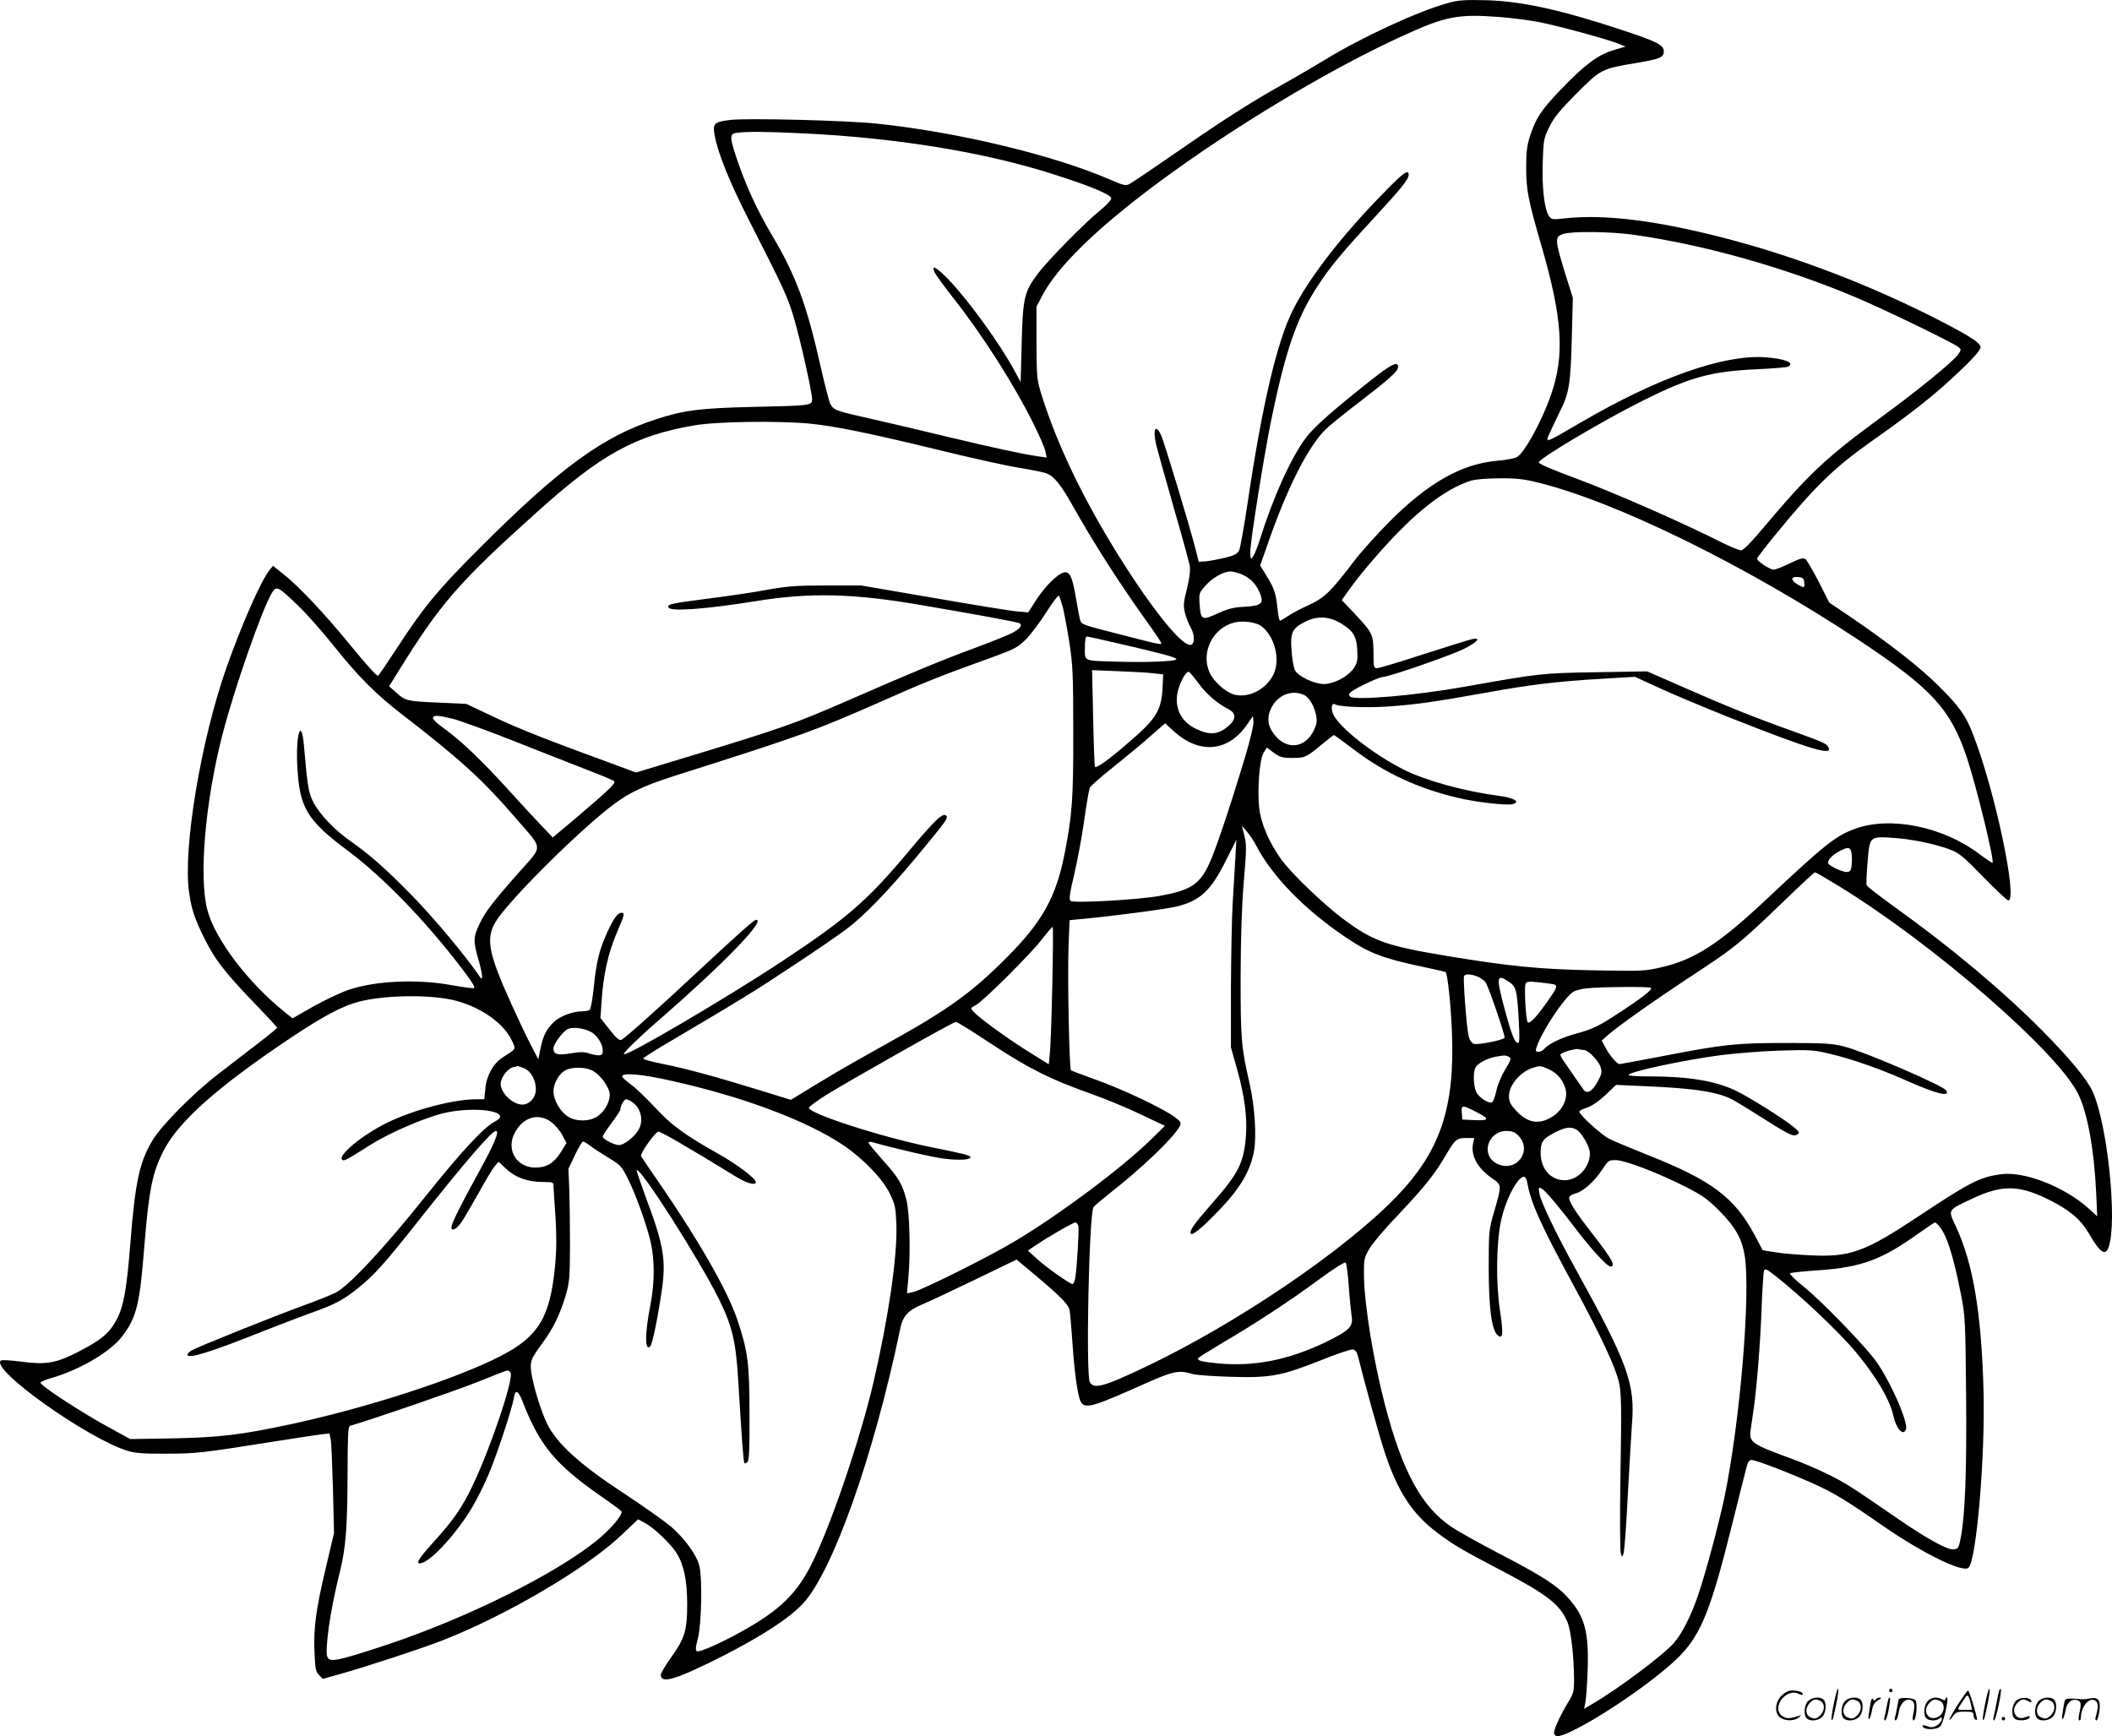 <svg version="1.0" xmlns="http://www.w3.org/2000/svg"
  viewBox="0 0 1200.231 986.645"
 preserveAspectRatio="xMidYMid meet">
<g transform="translate(-0.477,987.743) scale(0.1,-0.1)"
fill="#000000" stroke="none">
<path d="M8233 9860 c-176 -49 -489 -194 -703 -325 -47 -29 -143 -85 -214
-125 -187 -104 -339 -200 -621 -395 -137 -95 -260 -178 -273 -184 -19 -10 -34
-7 -100 22 -322 141 -872 274 -1337 322 -169 18 -725 32 -827 21 -96 -11 -105
-20 -91 -92 19 -101 84 -261 192 -474 200 -392 220 -436 255 -551 37 -122 106
-430 106 -472 0 -34 -12 -35 -332 -42 -307 -7 -396 -19 -554 -70 -305 -99
-547 -276 -1005 -734 -235 -235 -314 -330 -462 -557 -58 -89 -109 -164 -114
-167 -6 -4 -75 73 -154 170 -152 186 -298 341 -389 412 l-54 43 -19 -24 c-49
-60 -157 -306 -245 -554 -146 -415 -248 -1029 -213 -1275 13 -96 31 -151 87
-264 59 -119 114 -191 278 -362 75 -77 136 -144 136 -146 0 -3 -46 -41 -102
-84 -57 -44 -160 -123 -230 -177 -143 -110 -326 -294 -377 -380 -74 -124 -98
-235 -126 -591 -20 -255 -38 -354 -78 -428 -40 -76 -87 -115 -219 -183 -127
-65 -183 -74 -331 -54 -52 7 -100 9 -106 6 -71 -44 487 -442 719 -514 42 -13
92 -17 215 -16 171 0 207 4 585 64 135 21 268 42 296 45 l51 6 7 -33 c4 -18 9
-145 13 -283 l6 -250 -46 -195 c-57 -241 -71 -343 -65 -482 4 -94 7 -112 26
-130 l21 -22 103 29 c141 39 463 145 578 190 363 142 822 412 1017 599 l94 89
36 -19 c52 -27 146 -116 182 -172 42 -66 61 -155 61 -293 0 -147 -14 -193 -90
-299 -33 -46 -60 -91 -60 -101 0 -54 90 -26 358 110 219 112 372 212 449 294
170 183 403 839 553 1560 15 75 44 107 127 142 37 15 173 79 301 141 l234 113
96 -80 c158 -133 201 -176 206 -212 3 -18 10 -103 16 -191 12 -176 32 -310 51
-332 27 -33 78 -17 374 116 147 65 182 72 255 49 19 -6 116 -13 216 -16 227
-7 289 4 513 93 89 36 172 64 184 62 14 -2 23 -14 29 -38 36 -146 116 -435
149 -537 74 -228 156 -356 300 -465 90 -68 133 -94 364 -215 263 -138 335
-194 377 -293 20 -47 37 -191 38 -324 0 -72 -3 -83 -35 -135 -49 -82 -84 -161
-78 -177 8 -21 31 -17 98 14 186 89 503 310 622 435 118 124 174 267 294 752
39 154 74 297 80 318 7 26 15 37 29 37 23 0 206 -70 345 -132 121 -54 191 -97
400 -242 227 -157 456 -269 487 -238 45 45 95 632 85 1007 -12 443 -60 725
-157 932 -46 98 -49 91 90 157 171 81 267 80 435 -3 121 -60 183 -112 231
-194 63 -109 94 -130 112 -77 51 144 -7 701 -91 884 -33 72 -130 188 -287 347
-222 224 -515 470 -833 698 -88 63 -161 120 -164 127 -3 7 -1 66 5 130 12 149
11 148 142 140 107 -7 235 -33 325 -66 53 -20 75 -38 190 -156 72 -74 136
-134 143 -134 55 1 -75 620 -199 940 -42 110 -78 161 -198 280 -108 107 -278
240 -498 390 l-123 83 -59 117 c-33 64 -67 122 -75 129 -12 10 -29 6 -89 -23
-41 -20 -82 -36 -93 -36 -21 0 -94 48 -94 62 0 5 47 67 104 136 225 275 332
379 536 524 213 150 334 244 440 340 125 113 190 182 190 202 0 23 -51 57
-200 135 -409 213 -852 383 -1277 491 -373 95 -658 130 -880 107 -79 -9 -82
-8 -97 15 -25 38 -39 163 -34 305 4 125 6 135 38 200 26 53 60 94 154 189 138
138 143 141 338 173 136 23 158 32 158 66 0 36 -37 55 -229 119 -354 117 -579
167 -781 172 -122 3 -156 1 -217 -16z m303 -80 c71 -6 172 -19 224 -30 114
-23 373 -94 437 -119 l46 -18 -70 -21 c-90 -28 -158 -79 -294 -219 -116 -121
-146 -166 -179 -268 -18 -55 -22 -93 -22 -180 0 -127 11 -184 86 -442 121
-418 134 -625 54 -852 -52 -149 -148 -324 -192 -351 -11 -7 -62 -17 -111 -21
-202 -17 -390 -123 -611 -343 -71 -72 -161 -171 -199 -221 -139 -182 -171
-213 -260 -255 -45 -20 -100 -49 -121 -64 -21 -14 -42 -26 -45 -26 -4 0 -10
29 -14 66 -9 89 -19 119 -62 188 l-37 60 39 110 c112 326 233 566 335 665 23
22 103 87 179 145 180 138 231 184 231 207 0 36 -35 19 -150 -71 -219 -173
-327 -268 -375 -332 -83 -111 -185 -336 -259 -573 -14 -44 -32 -89 -40 -100
-14 -19 -15 -17 -16 27 0 58 79 554 120 753 83 400 145 577 263 757 70 108
137 188 314 380 163 177 202 225 203 251 0 36 -31 13 -151 -111 -233 -238
-419 -480 -507 -657 -91 -182 -174 -537 -257 -1095 -20 -135 -42 -256 -48
-270 -10 -20 -26 -29 -82 -43 -39 -9 -88 -18 -109 -20 l-39 -2 -19 75 c-29
116 -178 610 -196 647 -31 64 -47 31 -27 -56 8 -33 53 -193 99 -355 47 -162
88 -312 92 -334 4 -28 -1 -70 -16 -131 -20 -78 -21 -96 -11 -138 7 -26 21 -63
32 -81 23 -40 25 -90 3 -99 -38 -14 -167 133 -329 377 -245 371 -423 727 -522
1046 -26 84 -27 100 -28 294 l0 205 32 61 c87 166 308 382 658 642 423 314
973 645 1390 835 248 114 316 126 561 107z m-3976 -660 c537 -25 1047 -108
1441 -236 204 -65 319 -114 319 -133 0 -10 -28 -41 -63 -69 -87 -70 -297 -284
-352 -357 -80 -106 -87 -138 -94 -395 l-6 -224 -33 61 c-80 150 -260 400 -378
523 -69 71 -100 87 -77 38 6 -13 56 -81 112 -153 163 -207 341 -488 446 -700
36 -71 68 -145 71 -164 l7 -34 -49 7 c-90 13 -246 47 -519 112 -148 36 -340
81 -425 100 -205 46 -217 50 -236 85 -8 16 -32 109 -54 206 -79 353 -141 523
-276 750 -91 153 -156 297 -210 462 -33 102 -32 119 9 124 60 7 162 7 367 -3z
m4722 -576 c399 -55 864 -186 1266 -355 164 -69 549 -256 585 -283 18 -14 18
-16 1 -41 -26 -40 -226 -203 -439 -359 -310 -227 -410 -321 -652 -608 -83 -99
-130 -148 -144 -148 -11 0 -55 18 -98 39 -225 114 -621 288 -831 366 -159 59
-220 86 -220 95 0 21 362 236 590 350 268 134 387 167 650 179 91 4 171 11
178 15 37 22 -20 45 -133 53 -237 16 -612 -117 -1046 -370 -214 -125 -205
-122 -174 -53 14 31 39 83 55 116 52 102 60 154 67 410 l6 235 -41 130 c-63
206 -64 218 -9 234 52 15 267 12 389 -5z m-4677 -1074 c145 -14 339 -54 735
-150 179 -44 381 -89 450 -100 69 -11 139 -25 156 -31 46 -14 85 -61 159 -193
114 -203 264 -437 410 -641 40 -55 77 -110 83 -121 13 -25 29 -28 -228 38
-204 52 -217 56 -225 76 -4 9 -15 69 -26 132 -23 136 -39 161 -85 137 -40 -21
-105 -91 -148 -161 l-38 -59 -66 6 c-37 3 -251 38 -475 77 l-408 70 -200 0
c-168 0 -220 -4 -332 -24 -73 -14 -223 -36 -334 -50 -215 -28 -236 -32 -230
-50 8 -26 209 -11 497 35 304 50 554 44 932 -21 329 -56 557 -98 568 -105 16
-10 1 -31 -38 -52 -20 -12 -118 -51 -217 -88 -198 -73 -351 -137 -734 -304
-281 -123 -370 -154 -859 -303 l-333 -101 -102 38 c-410 150 -552 206 -697
274 l-165 78 -150 7 c-187 8 -196 10 -247 56 l-42 37 49 79 c243 393 347 512
790 910 367 330 557 435 890 493 128 23 475 28 660 11z m4140 -335 c442 -108
1185 -473 1818 -892 420 -278 527 -395 620 -673 54 -164 157 -584 145 -596 -2
-2 -36 21 -75 50 -207 156 -504 216 -704 144 -113 -41 -173 -89 -501 -397
-273 -257 -413 -348 -603 -391 -92 -22 -111 -22 -388 -17 -305 6 -475 23 -832
82 -344 57 -420 85 -590 212 -115 87 -295 260 -351 339 -70 98 -115 206 -124
295 -10 110 3 269 25 307 l19 31 40 -30 c35 -25 49 -29 106 -29 72 0 77 2 173
82 32 26 60 48 62 48 3 0 55 -38 117 -85 176 -133 365 -220 593 -273 101 -24
273 -43 304 -35 50 13 12 36 -79 48 -190 25 -411 85 -535 147 -176 88 -374
244 -405 319 -13 31 -7 64 11 54 23 -15 179 -21 298 -13 150 10 267 26 556 78
258 47 412 65 665 80 l186 11 144 -66 c80 -37 251 -108 380 -160 480 -190 613
-230 572 -169 -11 17 -35 27 -207 89 -215 77 -364 137 -612 246 l-208 91 -290
-5 c-312 -5 -322 -7 -745 -82 -286 -51 -629 -80 -653 -56 -9 10 -8 16 8 28 32
24 158 83 178 83 33 0 382 121 458 158 80 40 105 69 49 57 -18 -4 -143 -43
-277 -86 -134 -44 -252 -79 -263 -79 -18 0 -20 7 -20 88 0 103 -5 113 -108
223 l-72 76 49 69 c26 38 98 126 160 196 203 231 374 366 526 414 23 7 92 13
160 13 95 1 141 -4 220 -24z m-1687 -520 c49 -21 81 -52 102 -98 32 -71 19
-83 -100 -89 -48 -3 -84 -13 -138 -38 -87 -40 -94 -36 -100 54 -4 62 -3 65 34
106 40 45 102 79 142 80 12 0 39 -7 60 -15z m3200 -47 c4 -33 0 -34 -39 -11
-40 24 -38 45 4 41 27 -2 33 -8 35 -30z m-8560 -132 c47 -44 139 -148 205
-231 141 -176 234 -269 383 -385 342 -264 462 -374 661 -605 145 -168 144
-141 10 -292 -153 -173 -195 -228 -228 -298 -35 -74 -36 -97 -3 -209 22 -79
25 -119 6 -90 -78 115 -259 332 -382 458 -155 158 -238 232 -360 318 -86 60
-171 151 -205 217 -27 54 -33 89 -53 321 -14 164 -47 68 -38 -111 12 -243 53
-312 291 -489 200 -150 439 -397 647 -670 57 -75 76 -106 65 -108 -9 -2 -66 6
-128 17 -191 35 -428 25 -580 -26 -44 -14 -134 -57 -201 -94 l-121 -69 -46 37
c-207 167 -392 410 -437 576 -51 185 -13 623 86 1004 69 265 225 711 280 801
26 42 34 38 148 -72z m4347 -11 c8 -33 25 -123 37 -200 19 -124 22 -181 22
-500 1 -383 -6 -482 -50 -703 -48 -243 -127 -384 -324 -582 -203 -205 -338
-302 -700 -502 -124 -69 -268 -151 -320 -183 -52 -31 -121 -73 -153 -93 l-58
-35 -182 56 c-242 75 -412 121 -546 148 -61 12 -111 26 -111 30 0 5 66 47 148
95 400 236 484 287 697 429 127 83 266 179 310 212 101 76 235 215 396 408
173 209 184 224 171 237 -19 19 -65 -26 -216 -206 -232 -277 -347 -377 -716
-621 -317 -210 -900 -552 -900 -528 0 11 90 99 205 198 362 315 604 565 547
565 -12 0 -95 -74 -322 -285 -222 -208 -417 -382 -442 -396 -13 -7 -27 4 -69
57 l-52 66 7 101 c9 142 37 268 85 381 45 105 48 116 28 116 -22 0 -44 -30
-81 -110 -45 -99 -63 -170 -77 -315 -7 -66 -17 -123 -23 -127 -6 -4 -25 -8
-42 -8 -54 0 -129 -28 -163 -62 -42 -41 -60 -77 -75 -151 l-12 -60 -41 79
c-23 43 -73 149 -112 235 -130 287 -146 370 -92 464 61 106 423 471 638 644
111 89 195 130 387 191 728 231 790 254 1169 421 250 111 333 144 652 259 105
39 126 50 170 94 28 28 80 97 115 153 36 56 68 99 72 95 4 -4 14 -34 23 -67z
m1583 -92 c68 -42 86 -72 90 -151 3 -58 0 -72 -20 -102 -33 -48 -111 -89 -169
-90 -56 0 -148 44 -166 80 -6 13 -15 60 -18 106 -9 105 2 130 75 167 70 36
139 33 208 -10z m-458 -12 c79 -56 114 -194 70 -280 -42 -83 -141 -132 -221
-111 -50 14 -116 73 -140 125 -52 114 18 255 142 285 47 11 119 2 149 -19z
m-781 -107 c233 -54 301 -73 301 -83 0 -12 -166 -19 -330 -14 -203 6 -190 0
-190 78 0 42 4 65 11 65 7 0 100 -21 208 -46z m171 -163 l55 -6 -3 -65 c-6
-141 -33 -185 -199 -327 -111 -96 -177 -143 -186 -133 -2 3 -7 127 -10 277
l-6 272 147 -6 c81 -3 172 -8 202 -12z m256 -57 c47 -64 106 -114 172 -148 40
-21 42 -53 5 -88 -60 -55 -108 -62 -189 -24 -83 39 -123 112 -109 200 10 56
46 126 65 126 4 0 29 -30 56 -66z m599 -66 c30 -13 60 -65 70 -121 5 -27 2
-47 -14 -81 -50 -103 -157 -113 -226 -21 -38 49 -42 100 -13 154 37 70 116
100 183 69z m-4835 -136 c41 -11 194 -66 340 -124 146 -58 333 -131 415 -163
83 -32 155 -62 160 -67 11 -11 -25 -46 -219 -211 l-130 -109 -65 68 c-36 38
-126 135 -200 217 -132 145 -257 265 -336 322 -61 44 -85 67 -79 76 8 13 30
11 114 -9z m4500 -218 c-90 -299 -169 -533 -205 -609 -55 -116 -106 -148 -285
-180 -129 -22 -487 -42 -502 -27 -9 9 -4 43 21 149 18 75 44 214 57 307 13 94
28 178 32 187 4 9 65 63 137 120 71 57 166 135 210 175 l81 71 49 -45 c147
-133 309 -118 417 38 l33 48 3 -32 c2 -18 -19 -106 -48 -202z m62 -499 c92
-179 278 -368 514 -527 130 -87 207 -117 429 -164 72 -15 132 -29 135 -31 11
-10 30 -185 36 -343 17 -430 -67 -676 -316 -934 -295 -305 -905 -719 -1424
-966 -239 -114 -295 -129 -318 -87 -23 42 -5 947 21 994 3 6 42 39 86 74 189
147 370 321 404 386 10 20 7 26 -31 54 -68 49 -291 155 -442 209 -76 27 -141
52 -145 55 -10 11 -20 527 -14 697 l6 156 71 7 c161 14 485 57 540 71 133 34
192 90 277 260 l60 119 -6 -105 c-3 -58 -10 -172 -15 -255 -5 -82 -9 -301 -10
-485 l0 -335 35 -124 c43 -152 59 -280 50 -384 -13 -151 -42 -208 -195 -382
-92 -105 -120 -143 -120 -163 0 -27 59 19 163 128 119 123 178 224 198 335 16
84 4 259 -25 385 -47 206 -51 248 -51 600 1 233 6 399 18 545 16 187 16 216 3
265 l-14 55 30 -35 c16 -19 39 -53 50 -75z m3383 -38 c4 -13 5 -43 3 -68 -2
-36 -7 -45 -25 -47 -22 -3 -97 30 -108 48 -9 15 21 48 65 71 47 24 58 23 65
-4z m-74 -193 c535 -327 1242 -940 1363 -1182 53 -105 92 -318 103 -562 l6
-135 -46 42 c-135 124 -369 216 -501 197 -120 -16 -175 -44 -473 -242 -302
-200 -384 -229 -606 -219 -67 3 -157 10 -199 17 l-76 12 -46 87 c-114 213
-244 311 -611 456 -93 37 -191 78 -216 91 -44 22 -169 136 -169 154 0 5 19 15
42 22 26 8 65 34 105 71 l62 59 153 -7 c300 -12 433 -34 518 -82 25 -14 104
-63 175 -108 142 -90 163 -99 185 -84 13 8 9 15 -20 40 -50 43 -263 177 -335
210 -115 54 -267 79 -482 79 -68 0 -123 3 -123 8 0 18 307 84 525 113 88 11
241 23 340 26 168 5 187 4 285 -20 121 -29 284 -86 420 -147 177 -79 260 -100
235 -60 -17 28 -463 220 -580 250 -68 17 -111 20 -329 20 -285 0 -352 -7 -699
-74 -131 -25 -243 -46 -248 -46 -15 0 -59 51 -81 95 l-21 39 39 34 c61 53 281
208 490 345 227 149 261 177 496 403 99 96 183 174 187 174 4 0 63 -34 132
-76z m-4466 -561 c-4 -181 -10 -356 -14 -391 l-6 -63 -111 69 c-120 74 -287
196 -317 230 -18 20 -18 21 13 37 41 21 313 291 379 378 29 37 55 67 58 67 3
0 2 -147 -2 -327z m2420 43 c18 -8 39 -24 45 -36 22 -42 110 -302 105 -310 -8
-14 -151 -42 -174 -35 -13 4 -24 20 -30 43 -12 48 -33 331 -26 343 9 13 41 11
80 -5z m176 -29 c40 -27 45 -46 55 -224 5 -89 4 -123 -4 -123 -19 0 -37 47
-76 190 -50 188 -48 206 25 157z m252 -13 c26 -8 22 -19 -37 -102 -62 -88
-101 -128 -110 -113 -10 15 -20 196 -12 216 5 14 16 16 73 10 38 -4 76 -9 86
-11z m552 -20 c18 -7 -53 -62 -220 -169 -79 -51 -120 -69 -193 -89 -92 -24
-166 -60 -192 -90 -7 -9 -21 -16 -32 -16 -15 0 -18 4 -12 23 26 85 152 277
208 317 12 8 48 18 81 21 84 8 340 10 360 3z m-6785 -75 c146 -40 271 -131
315 -228 22 -49 26 -42 -55 -94 -52 -34 -91 -103 -97 -176 l-6 -61 -47 0
c-128 0 -356 -60 -505 -133 -140 -69 -281 -185 -256 -210 10 -10 17 -7 164 86
105 66 301 151 412 178 182 43 401 9 293 -47 -64 -33 -193 -172 -406 -439
-228 -285 -427 -498 -500 -534 -24 -12 -105 -45 -180 -72 -181 -66 -611 -239
-640 -257 -12 -8 -22 -18 -22 -23 0 -27 127 12 425 131 94 37 217 84 275 105
140 50 184 73 271 143 91 73 151 140 354 397 260 328 405 495 428 495 22 0
-10 -76 -98 -235 -100 -182 -155 -292 -155 -312 0 -27 30 -11 58 30 16 23 59
98 97 165 37 68 78 136 90 150 l23 27 45 -42 c53 -49 123 -73 209 -73 51 0 58
-2 58 -19 0 -11 5 -88 11 -172 7 -110 7 -186 -1 -276 -27 -299 -93 -411 -310
-522 -255 -131 -752 -292 -1190 -387 -285 -61 -401 -75 -670 -81 l-245 -4
-130 71 c-160 88 -388 238 -380 250 3 6 31 17 62 26 163 47 337 150 403 238
81 107 99 181 125 511 26 324 46 420 111 546 87 166 305 359 713 633 193 129
304 188 400 212 153 38 419 40 551 3z m3032 -240 c213 -141 342 -206 563 -284
88 -31 221 -86 295 -122 l135 -64 -85 -83 c-166 -161 -505 -414 -755 -565
-142 -87 -546 -289 -593 -297 l-33 -7 8 89 c13 142 7 371 -11 442 -23 90 -45
127 -135 227 -44 50 -81 94 -81 99 0 4 10 5 23 2 140 -39 348 -87 412 -94 84
-10 145 -6 145 9 0 10 -39 20 -210 54 -286 57 -718 196 -708 228 3 6 45 38 94
69 125 78 726 418 741 418 7 0 94 -54 195 -121z m-2271 65 c36 -18 69 -69 69
-106 0 -23 -5 -28 -24 -28 -12 0 -38 5 -55 11 -25 9 -51 9 -103 0 -75 -12 -98
-6 -98 29 0 24 56 99 83 110 28 12 90 4 128 -16z m5646 -104 c23 0 82 -61 93
-95 10 -31 8 -40 -16 -85 -31 -56 -61 -73 -81 -44 -8 11 -29 42 -48 69 -19 28
-47 67 -61 88 -15 20 -24 40 -21 43 13 13 84 33 102 29 11 -3 25 -5 32 -5z
m-433 -36 c22 -9 21 -15 -19 -81 -19 -32 -41 -84 -47 -117 -7 -32 -18 -60 -24
-63 -21 -8 -73 26 -89 57 -17 33 -20 112 -5 141 13 23 62 50 110 60 49 9 56
10 74 3z m-5590 -68 c38 -16 66 -66 66 -120 0 -46 -36 -86 -77 -86 -55 0 -123
66 -123 118 0 36 41 89 73 95 12 2 23 5 25 6 1 0 17 -5 36 -13z m5822 -5 c46
-21 78 -57 94 -107 17 -51 -9 -116 -62 -155 -79 -56 -149 -48 -217 26 -33 36
-41 52 -41 83 0 63 66 140 139 162 38 12 42 11 87 -9z m-5429 -11 c45 -27 93
-96 93 -134 0 -43 -30 -96 -70 -123 -44 -30 -119 -31 -166 -2 -45 27 -84 95
-84 144 0 45 31 100 68 120 40 21 121 19 159 -5z m448 -56 c404 -90 763 -225
971 -364 113 -76 223 -190 265 -275 31 -64 34 -78 38 -180 5 -182 -44 -519
-130 -892 -73 -313 -234 -791 -344 -1018 -88 -182 -186 -278 -410 -402 -115
-64 -233 -116 -249 -110 -10 4 -9 20 5 74 20 78 26 337 8 412 -14 60 -85 158
-164 225 -36 30 -159 117 -273 192 -247 162 -377 282 -430 394 -37 78 -81 226
-89 296 -6 57 -1 69 64 158 60 81 97 157 130 263 24 82 26 101 27 288 0 110
-2 254 -4 320 l-5 120 37 78 c20 42 41 77 46 77 5 0 22 -10 38 -22 15 -13 62
-43 103 -68 70 -42 78 -50 112 -117 45 -90 104 -252 130 -358 25 -105 25 -235
-1 -369 -31 -158 -31 -261 0 -230 12 12 43 162 65 314 26 175 12 260 -87 524
-32 87 -57 160 -55 163 20 19 357 -509 467 -732 76 -154 97 -241 110 -465 21
-344 30 -463 35 -468 3 -3 11 0 18 7 9 9 12 79 11 274 0 284 -9 355 -69 534
-54 161 -215 444 -434 763 -58 84 -109 159 -113 166 -8 13 75 132 97 140 10 4
149 -76 449 -260 57 -34 106 -47 106 -27 0 21 -105 100 -211 160 -193 108
-272 166 -364 267 -48 51 -108 109 -136 129 -27 20 -49 40 -49 45 0 23 115 13
285 -26z m-227 -120 c48 -33 65 -101 38 -153 -23 -43 -83 -91 -114 -91 -28 0
-92 34 -92 48 0 5 23 40 50 77 28 37 50 71 50 76 0 21 21 59 33 59 7 0 23 -7
35 -16z m4802 -59 c74 -38 68 -48 -26 -43 l-59 3 -3 38 c-4 46 3 46 88 2z
m-5264 -53 c22 -16 50 -49 64 -75 l24 -45 -29 -48 c-39 -61 -72 -85 -127 -91
-121 -14 -195 97 -135 202 48 85 132 108 203 57z m5825 -43 c32 -16 79 -99 79
-136 0 -80 -69 -153 -143 -153 -80 0 -137 65 -137 155 0 63 12 80 78 115 61
31 92 36 123 19z m-329 -34 c87 -87 -12 -217 -122 -160 -92 48 -51 184 56 185
31 0 48 -6 66 -25z m-256 -46 c-14 -70 26 -142 111 -200 53 -37 53 -36 7 -194
-28 -96 -29 -108 -29 -315 0 -226 17 -353 51 -381 30 -25 33 6 13 141 -24 157
-21 383 6 510 26 121 94 250 131 250 7 0 16 -17 19 -37 18 -108 78 -242 263
-582 158 -291 240 -469 258 -553 13 -62 14 -136 8 -504 -4 -237 -3 -444 1
-460 7 -29 7 -29 16 -6 5 13 16 159 24 325 9 166 20 351 24 411 19 230 -24
347 -322 885 -107 193 -197 380 -204 426 -6 35 -5 37 14 27 21 -12 102 -108
201 -239 80 -105 170 -203 188 -203 34 0 11 41 -105 190 -96 123 -135 185
-128 204 3 8 19 17 35 21 41 9 106 66 151 134 36 55 38 56 82 55 53 -2 239
-73 394 -152 92 -47 123 -68 191 -136 91 -92 128 -158 144 -256 34 -220 -27
-947 -116 -1375 -34 -159 -108 -434 -151 -559 -39 -113 -90 -214 -136 -266
-59 -68 -322 -265 -461 -345 l-49 -29 7 35 c4 19 10 98 13 177 8 225 -15 312
-112 420 -62 69 -149 125 -388 249 -111 58 -232 125 -269 150 -173 114 -283
314 -383 698 -66 254 -116 563 -119 730 -1 93 1 104 28 151 15 29 91 119 169
200 150 159 206 230 268 336 53 90 62 98 116 98 l46 0 -7 -31z m-2243 -468 c5
-21 -8 -241 -18 -298 -3 -18 -10 -33 -15 -33 -15 0 -154 98 -204 145 l-50 45
40 27 c68 47 217 133 230 133 6 0 14 -9 17 -19z m4889 2 c45 -52 81 -162 125
-383 26 -132 27 -146 31 -580 4 -442 -6 -687 -31 -815 -11 -55 -14 -60 -40
-63 -35 -4 -151 60 -324 179 -255 176 -290 198 -388 247 -55 27 -145 66 -200
86 -240 88 -252 96 -241 170 3 23 11 73 16 111 18 119 39 385 46 582 4 103 10
196 13 206 6 17 13 14 62 -24 147 -115 367 -323 463 -439 114 -137 192 -270
211 -360 16 -74 56 -116 71 -76 16 41 -99 296 -180 401 -78 100 -303 331 -396
406 -50 40 -87 76 -83 80 5 4 82 12 172 18 235 17 351 60 556 207 50 35 93 64
96 64 3 0 13 -8 21 -17z m-3352 -349 c5 -71 13 -146 16 -166 10 -60 -12 -82
-149 -149 -212 -101 -404 -139 -609 -120 -99 10 -122 16 -113 31 3 4 65 43
137 86 182 106 391 243 554 364 77 57 141 97 146 92 5 -5 13 -67 18 -138z
m-4763 -490 c15 -40 -113 -421 -213 -632 -62 -131 -109 -200 -228 -331 -88
-97 -105 -128 -63 -116 61 19 203 176 288 321 26 44 66 124 89 179 48 112 136
380 145 438 8 50 25 43 49 -19 97 -251 186 -359 448 -541 59 -41 110 -79 114
-84 11 -18 -61 -103 -143 -169 -232 -187 -720 -431 -1169 -583 -104 -35 -222
-72 -262 -82 -100 -24 -107 -18 -98 92 7 94 36 253 72 396 34 137 43 252 44
560 0 205 3 268 13 271 111 31 611 203 727 250 85 35 161 64 168 65 7 0 15 -6
19 -15z M10426 194 c-10 -47 -15 -88 -12 -91 5 -6 9 7 30 110 7 37 10 67 6 67
-4 0 -15 -39 -24 -86z M10740 270 c0 -5 5 -10 10 -10 6 0 10 5 10 10 0 6 -4
10 -10 10 -5 0 -10 -4 -10 -10z M11286 194 c-10 -47 -15 -88 -12 -91 5 -6 9 7
30 110 7 37 10 67 6 67 -4 0 -15 -39 -24 -86z M11366 269 c-3 -8 -10 -41 -16
-74 -6 -33 -14 -68 -16 -77 -3 -10 -1 -18 3 -18 10 0 46 171 38 178 -2 3 -7
-1 -9 -9z M10129 241 c-38 -38 -41 -101 -7 -125 29 -20 79 -20 104 0 18 14 18
15 1 10 -53 -17 -69 -17 -92 -2 -69 45 21 166 94 126 12 -6 21 -7 21 -1 0 12
-25 21 -62 21 -19 0 -39 -10 -59 -29z M11130 189 c-28 -45 -49 -83 -47 -85 2
-3 12 7 21 21 14 21 24 25 66 25 43 0 50 -3 50 -19 0 -11 5 -23 10 -26 6 -3
10 -3 10 1 0 20 -44 164 -51 164 -4 0 -30 -37 -59 -81z m75 4 l7 -33 -42 0
c-42 0 -42 0 -28 23 8 12 21 32 29 44 15 25 22 18 34 -34z M10280 210 c-22
-22 -27 -79 -8 -98 19 -19 66 -14 88 8 22 22 27 79 8 98 -19 19 -66 14 -88 -8z
m71 0 c25 -14 25 -54 -1 -80 -23 -23 -33 -24 -61 -10 -25 14 -25 54 1 80 23
23 33 24 61 10z M10490 210 c-22 -22 -27 -79 -8 -98 19 -19 66 -14 88 8 22 22
27 79 8 98 -19 19 -66 14 -88 -8z m71 0 c25 -14 25 -54 -1 -80 -23 -23 -33
-24 -61 -10 -25 14 -25 54 1 80 23 23 33 24 61 10z M10636 204 c-3 -16 -8 -47
-11 -69 -8 -51 10 -26 19 27 5 27 15 42 34 53 18 10 22 14 10 15 -9 0 -20 -5
-24 -11 -5 -8 -9 -8 -14 1 -5 8 -10 3 -14 -16z M10737 223 c-2 -4 -7 -26 -11
-48 -4 -22 -9 -48 -12 -57 -3 -10 -1 -18 4 -18 4 0 14 28 20 62 11 58 10 81
-1 61z M10795 220 c-1 -3 -5 -23 -9 -45 -4 -22 -9 -48 -12 -57 -3 -10 -1 -18
4 -18 5 0 13 20 17 45 7 53 44 87 74 68 17 -11 19 -28 8 -80 -4 -18 -3 -33 2
-33 16 0 24 99 11 115 -12 14 -87 18 -95 5z M10960 210 c-22 -22 -27 -79 -8
-98 7 -7 24 -12 38 -12 14 0 31 5 38 12 9 9 12 8 12 -5 0 -9 -12 -24 -26 -34
-21 -13 -32 -15 -55 -6 -16 6 -29 8 -29 3 0 -24 81 -27 102 -2 18 19 50 162
37 162 -5 0 -9 -5 -9 -10 0 -7 -6 -7 -19 0 -30 16 -59 12 -81 -10z m71 0 c29
-16 25 -65 -6 -86 -56 -37 -103 28 -55 76 23 23 33 24 61 10z M11461 211 c-23
-23 -28 -80 -9 -99 19 -19 88 -13 88 9 0 5 -11 4 -24 -2 -54 -25 -89 38 -46
81 23 23 33 24 62 9 16 -9 19 -8 16 3 -8 22 -64 22 -87 -1z M11590 210 c-22
-22 -27 -79 -8 -98 19 -19 66 -14 88 8 22 22 27 79 8 98 -19 19 -66 14 -88 -8z
m71 0 c25 -14 25 -54 -1 -80 -23 -23 -33 -24 -61 -10 -25 14 -25 54 1 80 23
23 33 24 61 10z M11736 201 c-3 -14 -8 -44 -11 -66 -8 -51 10 -26 19 27 8 41
35 63 66 53 22 -7 24 -21 11 -77 -5 -22 -5 -38 0 -38 5 0 9 6 9 13 0 68 51
125 85 97 15 -13 15 -35 -1 -92 -3 -10 -1 -18 4 -18 6 0 13 23 17 50 9 63 -5
84 -49 76 -17 -4 -35 -6 -41 -6 -101 8 -104 7 -109 -19z M11380 110 c0 -5 5
-10 10 -10 6 0 10 5 10 10 0 6 -4 10 -10 10 -5 0 -10 -4 -10 -10z"/>
</g>
</svg>
